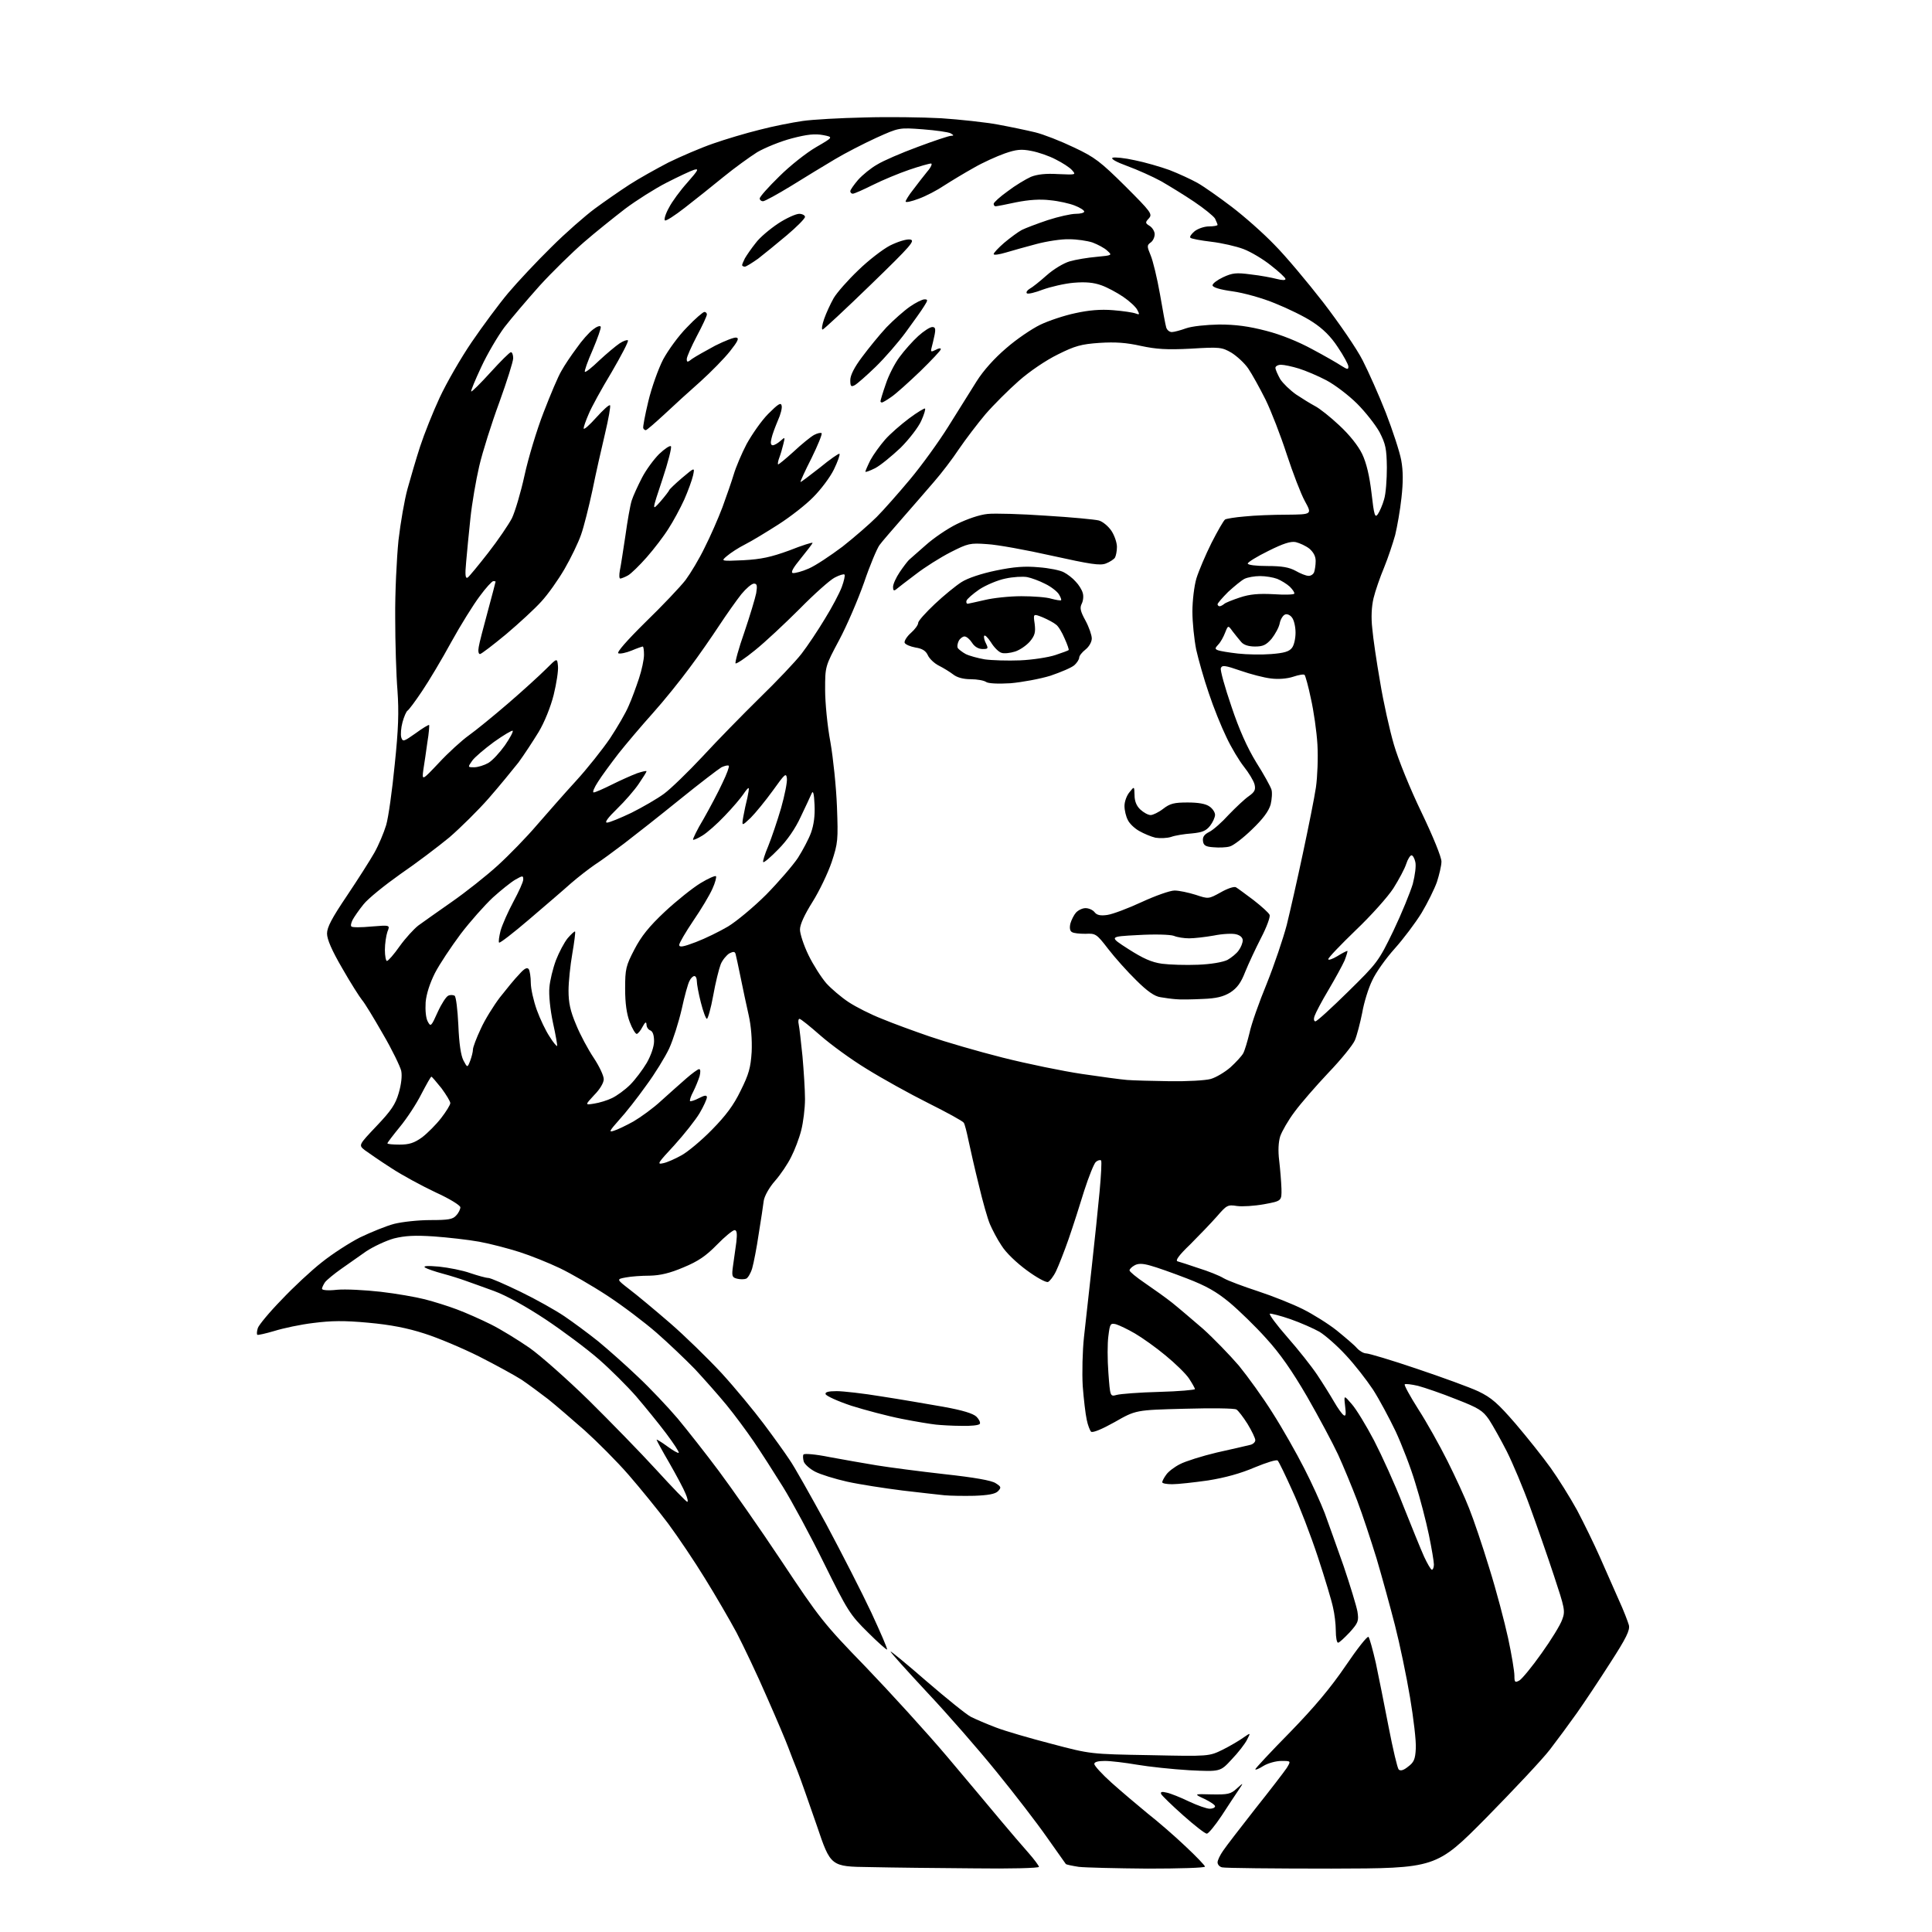 <?xml version="1.0" encoding="UTF-8" standalone="no"?>
<svg 
  version="1.1" 
  xmlns="http://www.w3.org/2000/svg" 
  xmlns:xlink="http://www.w3.org/1999/xlink" 
  xmlns:svg="http://www.w3.org/2000/svg"
  xmlns:rdf="http://www.w3.org/1999/02/22-rdf-syntax-ns#"
  xmlns:cc="http://creativecommons.org/ns#"
  xmlns:dc="http://purl.org/dc/elements/1.1/"
  viewBox="0 0 768 768"
  width="768"
  height="768"
>
<style>svg {background-color: white; }</style>"
<path stroke="none" fill="black" fill-rule="evenodd" d="M387.2,742.7C373.1,742.6 354.4,742.4 345.8,742.2C330.2,742.0 330.2,742.0 324.7,725.7C321.6,716.8 318.2,707.0 317.0,704.0C315.8,701.0 314.1,696.7 313.3,694.5C312.5,692.3 308.7,683.3 304.8,674.5C301.0,665.7 295.5,654.2 292.8,649.0C290.0,643.8 284.3,634.0 280.2,627.4C276.1,620.7 269.5,610.9 265.5,605.5C261.5,600.2 254.5,591.6 249.9,586.3C245.3,581.0 237.4,573.1 232.4,568.6C227.4,564.2 220.9,558.6 217.9,556.2C214.9,553.9 210.2,550.4 207.4,548.5C204.6,546.7 196.9,542.5 190.4,539.2C183.8,535.9 174.1,531.8 168.7,530.1C161.9,527.9 155.2,526.6 146.4,525.8C136.7,524.9 131.7,525.0 124.6,525.9C119.5,526.5 112.5,528.0 109.0,529.1C105.6,530.1 102.5,530.8 102.3,530.6C102.0,530.4 102.1,529.1 102.5,527.9C102.9,526.7 107.1,521.6 111.9,516.7C116.6,511.7 123.8,505.0 127.9,501.8C132.0,498.5 138.8,494.1 143.1,491.9C147.5,489.8 153.6,487.3 156.7,486.5C159.9,485.7 166.3,485.0 171.1,485.0C178.2,485.0 180.0,484.7 181.3,483.2C182.3,482.2 183.0,480.7 183.0,479.9C182.9,479.1 178.7,476.5 173.2,474.0C167.9,471.5 159.9,467.2 155.5,464.3C151.1,461.5 146.4,458.2 145.0,457.2C142.5,455.2 142.5,455.2 149.7,447.6C155.5,441.5 157.2,439.0 158.5,434.5C159.5,431.1 159.9,427.7 159.5,425.7C159.1,424.0 155.9,417.3 152.2,411.0C148.6,404.7 144.9,398.6 143.9,397.5C143.0,396.4 139.4,390.8 136.1,385.0C131.9,377.8 130.0,373.4 130.0,371.1C130.0,368.6 131.9,365.0 137.9,356.1C142.2,349.7 147.1,342.0 148.8,339.0C150.5,336.0 152.6,331.0 153.5,328.0C154.4,325.0 155.9,314.2 156.9,304.0C158.4,289.7 158.6,283.0 158.0,274.5C157.5,268.4 157.1,255.4 157.1,245.5C157.0,235.6 157.7,221.8 158.4,214.8C159.2,207.9 160.8,198.6 162.0,194.3C163.2,190.0 165.4,182.4 167.0,177.5C168.6,172.6 172.1,163.8 174.8,158.0C177.5,152.2 183.2,142.3 187.5,136.0C191.8,129.7 198.3,120.9 202.0,116.5C205.7,112.1 213.4,103.9 219.1,98.3C224.8,92.6 232.7,85.7 236.5,82.9C240.3,80.1 246.5,75.8 250.2,73.4C253.9,71.0 260.9,67.1 265.7,64.6C270.6,62.2 278.5,58.8 283.4,57.1C288.2,55.4 296.6,52.9 301.9,51.6C307.2,50.2 314.9,48.7 319.0,48.1C323.1,47.5 334.1,46.9 343.5,46.7C352.9,46.4 366.6,46.6 374.1,47.0C381.6,47.5 391.7,48.6 396.6,49.5C401.5,50.4 408.2,51.8 411.5,52.6C414.8,53.4 421.7,56.1 426.9,58.6C435.2,62.5 437.4,64.2 447.3,74.0C457.6,84.3 458.2,85.1 456.7,86.8C455.2,88.4 455.2,88.7 457.0,89.8C458.1,90.5 459.0,92.0 459.0,93.1C459.0,94.3 458.3,95.8 457.4,96.4C455.9,97.5 455.9,97.9 457.4,101.5C458.3,103.6 460.0,110.6 461.1,116.9C462.2,123.3 463.3,129.3 463.6,130.2C463.9,131.2 464.9,132.0 465.8,132.0C466.7,132.0 469.3,131.3 471.5,130.5C473.8,129.7 479.3,129.1 484.6,129.0C491.2,129.0 496.4,129.7 503.3,131.5C509.2,133.0 516.1,135.8 521.6,138.8C526.5,141.4 531.7,144.4 533.2,145.4C535.6,146.9 536.0,147.0 536.0,145.7C536.0,144.9 534.1,141.4 531.8,138.0C529.0,133.7 525.8,130.6 521.8,128.0C518.7,125.9 511.9,122.6 506.9,120.6C501.9,118.5 494.3,116.4 489.9,115.8C484.8,115.1 482.0,114.2 482.0,113.4C482.0,112.7 483.9,111.3 486.2,110.2C489.9,108.5 491.4,108.3 497.3,109.1C501.0,109.5 505.7,110.4 507.6,110.9C509.6,111.4 511.0,111.5 511.0,110.9C511.0,110.4 508.4,108.0 505.2,105.5C502.1,103.0 497.2,100.1 494.3,99.0C491.4,97.9 485.7,96.6 481.5,96.1C477.3,95.6 473.5,94.9 473.2,94.5C472.8,94.1 473.6,93.0 474.9,91.9C476.2,90.9 478.7,90.0 480.6,90.0C482.5,90.0 484.0,89.7 484.0,89.4C484.0,89.1 483.5,88.0 483.0,86.9C482.4,85.9 478.7,82.9 474.7,80.2C470.7,77.5 464.8,73.9 461.5,72.0C458.2,70.2 452.2,67.5 448.1,66.0C443.7,64.4 441.4,63.1 442.3,62.7C443.1,62.4 447.1,62.8 451.1,63.7C455.1,64.5 461.3,66.3 464.9,67.6C468.5,69.0 473.5,71.3 476.0,72.7C478.5,74.1 484.6,78.4 489.6,82.2C494.6,86.0 502.3,92.8 506.6,97.3C511.0,101.7 519.7,112.1 526.0,120.2C532.3,128.4 539.4,138.7 541.7,143.3C544.0,147.8 548.2,157.2 550.9,164.1C553.6,171.1 556.4,179.6 557.0,182.9C557.8,187.2 557.8,191.7 557.1,197.9C556.6,202.7 555.4,209.4 554.6,212.7C553.7,215.9 551.8,221.7 550.2,225.6C548.6,229.4 546.7,234.9 546.0,237.8C545.2,241.2 545.0,245.5 545.5,249.8C545.8,253.5 547.2,263.0 548.6,271.0C549.9,279.0 552.4,290.2 554.1,296.0C555.8,301.9 560.6,313.7 565.1,323.0C569.7,332.6 573.0,340.7 573.0,342.5C573.0,344.1 572.1,347.8 571.2,350.6C570.2,353.4 567.5,358.9 565.1,362.9C562.7,366.8 557.9,373.2 554.4,377.1C550.9,381.0 546.9,386.6 545.5,389.7C544.0,392.7 542.2,398.5 541.5,402.6C540.7,406.6 539.4,411.6 538.6,413.5C537.8,415.4 533.0,421.3 528.0,426.5C523.1,431.7 517.0,438.7 514.6,442.0C512.1,445.3 509.6,449.7 508.9,451.7C508.2,454.0 508.0,457.4 508.5,461.4C508.9,464.8 509.3,469.7 509.4,472.5C509.5,477.4 509.5,477.4 502.5,478.7C498.6,479.4 493.8,479.7 491.7,479.4C488.0,478.8 487.6,479.1 483.7,483.6C481.4,486.2 476.6,491.2 473.1,494.7C468.7,498.9 467.1,501.1 468.1,501.4C468.9,501.6 472.6,502.8 476.4,504.1C480.3,505.3 484.8,507.1 486.4,508.1C488.1,509.1 494.3,511.4 500.1,513.3C505.9,515.2 513.9,518.4 517.9,520.4C521.9,522.4 528.0,526.2 531.4,528.9C534.7,531.6 538.4,534.7 539.4,535.9C540.5,537.1 542.1,538.0 543.1,538.0C544.1,538.0 553.2,540.7 563.2,544.1C573.3,547.5 584.3,551.5 587.7,553.1C592.9,555.6 595.4,557.8 602.5,566.0C607.1,571.4 613.4,579.3 616.4,583.5C619.4,587.7 624.1,595.2 626.9,600.3C629.6,605.4 633.7,613.8 636.0,619.0C638.3,624.2 641.7,631.9 643.5,636.0C645.4,640.1 647.1,644.6 647.5,646.0C648.0,648.0 646.5,651.1 640.1,661.0C635.7,667.9 629.7,676.9 626.8,681.0C623.9,685.1 619.1,691.6 616.1,695.5C613.1,699.4 601.7,711.5 590.8,722.6C570.9,742.7 570.9,742.7 529.2,742.8C506.3,742.8 486.7,742.6 485.8,742.3C484.8,742.1 484.0,741.2 484.0,740.3C484.0,739.5 485.0,737.4 486.2,735.7C487.4,733.9 493.2,726.4 499.0,719.0C504.9,711.6 510.5,704.3 511.5,702.8C513.2,700.0 513.2,700.0 509.4,700.0C507.2,700.0 504.0,700.9 502.2,702.0C500.5,703.1 499.0,703.7 499.0,703.3C499.0,703.0 505.2,696.3 512.8,688.6C522.6,678.5 528.9,671.0 534.9,662.2C539.5,655.4 543.6,650.2 544.0,650.7C544.4,651.1 545.7,655.8 546.9,661.0C548.0,666.2 550.3,677.7 552.0,686.5C553.7,695.3 555.5,702.9 556.0,703.4C556.7,704.1 558.0,703.7 559.7,702.3C562.0,700.6 562.6,699.4 562.8,695.1C563.0,692.2 561.9,683.0 560.5,674.7C559.1,666.3 556.4,653.4 554.5,646.0C552.6,638.6 549.3,626.6 547.2,619.5C545.0,612.4 541.6,602.0 539.5,596.5C537.4,591.0 534.0,582.8 531.9,578.2C529.8,573.7 524.3,563.4 519.6,555.2C513.6,544.9 508.8,538.0 503.3,532.0C499.1,527.3 492.6,521.0 488.8,517.8C483.6,513.5 479.6,511.2 471.8,508.2C466.1,506.0 459.6,503.7 457.3,503.1C454.2,502.2 452.4,502.2 451.0,503.0C449.9,503.6 449.0,504.5 449.0,505.0C449.0,505.5 451.8,507.8 455.2,510.1C458.7,512.5 463.5,515.9 466.0,517.9C468.5,519.9 474.0,524.6 478.3,528.3C482.5,532.1 488.9,538.7 492.5,542.9C496.0,547.2 502.1,555.6 505.9,561.7C509.8,567.8 515.4,577.7 518.4,583.6C521.5,589.6 525.1,597.6 526.6,601.5C528.0,605.4 531.4,614.8 534.1,622.5C536.7,630.2 539.2,638.4 539.6,640.6C540.2,644.4 539.9,645.1 536.5,648.9C534.4,651.1 532.4,653.0 531.9,653.0C531.4,653.0 531.0,650.9 531.0,648.2C531.0,645.6 530.5,641.5 529.9,639.0C529.4,636.5 526.7,627.5 523.9,619.0C521.1,610.5 516.5,598.5 513.7,592.5C511.0,586.5 508.4,581.1 507.9,580.6C507.5,580.1 503.4,581.4 498.8,583.3C493.2,585.7 487.1,587.4 480.2,588.5C474.6,589.3 468.2,590.0 466.0,590.0C463.8,590.0 462.0,589.7 462.0,589.2C462.0,588.8 462.7,587.4 463.6,586.2C464.4,585.0 466.9,583.1 469.1,582.0C471.2,580.9 477.8,578.8 483.7,577.4C489.7,576.1 495.5,574.7 496.8,574.4C498.0,574.2 499.0,573.3 499.0,572.5C499.0,571.7 497.6,568.8 495.9,566.0C494.2,563.3 492.2,560.7 491.5,560.3C490.8,559.8 481.5,559.7 470.8,560.0C451.5,560.5 451.5,560.5 443.1,565.3C438.1,568.1 434.3,569.7 433.7,569.1C433.3,568.7 432.4,566.5 432.0,564.4C431.5,562.2 430.8,556.2 430.4,551.0C430.1,545.8 430.3,537.0 430.9,531.5C431.5,526.0 432.9,513.4 434.0,503.5C435.1,493.6 436.5,480.2 437.1,473.7C437.7,467.2 438.0,461.7 437.7,461.3C437.3,461.0 436.4,461.2 435.6,461.9C434.9,462.5 432.8,467.7 431.0,473.3C429.3,478.9 426.5,487.6 424.8,492.5C423.1,497.4 420.8,503.2 419.8,505.3C418.8,507.4 417.3,509.3 416.6,509.6C415.8,509.9 412.0,507.8 408.2,505.0C404.1,502.0 399.8,497.9 398.1,495.1C396.4,492.6 394.4,488.7 393.5,486.6C392.6,484.5 390.6,477.5 389.1,471.1C387.5,464.7 385.7,456.7 385.0,453.4C384.3,450.0 383.5,446.8 383.1,446.3C382.8,445.7 376.4,442.2 369.0,438.5C361.6,434.8 350.6,428.7 344.5,424.9C338.4,421.2 330.2,415.2 326.1,411.6C322.0,408.0 318.3,405.0 317.8,405.0C317.4,405.0 317.2,406.0 317.5,407.2C317.8,408.5 318.4,414.2 319.0,419.9C319.5,425.6 320.0,433.2 320.0,436.9C320.0,440.6 319.3,446.2 318.5,449.3C317.7,452.5 315.9,457.2 314.5,459.9C313.2,462.6 310.3,466.9 308.1,469.4C305.8,472.0 303.9,475.4 303.6,477.3C303.4,479.0 302.5,485.0 301.6,490.5C300.8,496.0 299.6,502.1 299.0,504.2C298.4,506.2 297.3,508.0 296.6,508.3C295.8,508.6 294.2,508.6 293.0,508.3C291.0,507.8 290.8,507.3 291.4,503.1C291.8,500.6 292.3,496.4 292.7,493.8C293.1,490.3 292.9,489.0 292.0,489.0C291.3,489.0 288.1,491.6 285.0,494.8C280.6,499.3 277.5,501.4 271.7,503.8C266.3,506.1 262.5,507.0 258.3,507.1C255.1,507.1 250.8,507.4 248.8,507.8C245.0,508.5 245.0,508.5 250.3,512.6C253.2,514.8 260.4,520.8 266.3,525.9C272.2,531.0 281.4,540.0 286.8,545.8C292.2,551.7 299.7,560.8 303.6,566.0C307.5,571.2 312.1,577.6 313.8,580.2C315.6,582.7 322.1,594.3 328.4,605.8C334.6,617.4 342.7,633.2 346.4,641.1C350.0,648.9 352.9,655.5 352.6,655.7C352.4,655.9 348.9,652.8 344.9,648.8C337.9,641.9 336.9,640.3 327.6,621.5C322.2,610.5 314.8,596.8 311.2,591.0C307.6,585.2 302.4,577.1 299.6,573.0C296.8,568.9 292.0,562.4 288.8,558.5C285.6,554.6 280.0,548.3 276.3,544.3C272.5,540.4 265.7,533.9 261.0,529.8C256.3,525.7 247.6,519.1 241.5,515.1C235.4,511.1 226.9,506.2 222.5,504.1C218.1,502.0 210.9,499.1 206.5,497.7C202.1,496.3 194.9,494.4 190.5,493.6C186.1,492.8 178.0,491.9 172.5,491.5C164.9,491.0 161.1,491.2 156.6,492.3C153.4,493.2 148.5,495.5 145.6,497.4C142.8,499.4 138.2,502.6 135.5,504.5C132.8,506.4 129.9,508.8 129.2,509.7C128.6,510.6 128.0,511.8 128.0,512.3C128.0,512.9 130.5,513.1 134.0,512.7C137.3,512.4 145.1,512.8 151.3,513.5C157.4,514.2 165.4,515.6 168.9,516.5C172.4,517.4 178.2,519.2 181.6,520.5C185.1,521.8 191.2,524.5 195.2,526.5C199.2,528.5 206.0,532.7 210.5,535.8C214.9,538.9 225.5,548.3 234.0,556.6C242.5,565.0 254.7,577.5 261.0,584.4C267.3,591.3 272.8,597.0 273.2,597.0C273.6,597.0 273.3,595.5 272.5,593.7C271.8,591.9 268.9,586.5 266.1,581.6C263.3,576.8 261.0,572.6 261.0,572.3C261.0,572.1 262.9,573.2 265.2,574.9C267.5,576.6 269.6,577.8 269.8,577.5C270.1,577.3 267.8,573.8 264.8,569.8C261.8,565.8 256.4,559.2 252.9,555.1C249.4,551.1 242.7,544.4 238.0,540.3C233.3,536.2 223.8,529.1 216.9,524.5C209.2,519.4 201.3,515.0 196.4,513.2C192.1,511.6 186.9,509.8 185.0,509.1C183.1,508.4 179.0,507.1 176.0,506.3C173.0,505.5 169.8,504.4 169.0,503.9C168.0,503.2 169.9,503.1 174.5,503.5C178.3,503.9 184.0,505.0 187.0,506.1C190.0,507.1 193.2,508.0 194.1,508.0C195.0,508.0 200.7,510.5 206.9,513.5C213.1,516.5 220.9,520.9 224.3,523.2C227.7,525.5 233.8,530.0 237.8,533.2C241.8,536.5 248.9,542.8 253.6,547.3C258.3,551.7 265.4,559.2 269.4,563.9C273.3,568.6 280.7,578.0 285.7,584.7C290.7,591.4 302.0,607.5 310.7,620.6C325.7,643.2 327.4,645.4 344.1,662.6C353.7,672.6 368.4,688.7 376.6,698.4C384.8,708.1 394.4,719.6 398.0,723.9C401.6,728.2 406.4,733.8 408.8,736.5C411.1,739.1 413.0,741.7 413.0,742.1C413.0,742.6 401.4,742.9 387.2,742.7zM456.2,742.8C443.7,742.7 431.4,742.4 428.8,742.1C426.2,741.7 423.9,741.2 423.7,741.0C423.5,740.7 420.1,735.9 416.2,730.4C412.3,724.8 403.3,713.1 396.2,704.4C389.1,695.6 376.7,681.4 368.6,672.8C360.6,664.2 354.0,656.9 354.0,656.5C354.0,656.2 360.5,661.5 368.4,668.4C376.3,675.2 384.2,681.6 386.0,682.5C387.8,683.4 392.2,685.3 395.9,686.7C399.5,688.1 409.5,691.0 418.0,693.2C433.5,697.3 433.5,697.3 457.1,697.7C480.6,698.2 480.6,698.2 486.1,695.5C489.1,694.0 492.8,691.8 494.3,690.7C497.2,688.7 497.2,688.7 495.7,691.6C494.9,693.2 492.2,696.7 489.6,699.4C485.1,704.3 485.1,704.3 472.8,703.7C466.0,703.3 456.7,702.3 452.0,701.5C447.3,700.7 441.6,700.0 439.2,700.0C436.5,700.0 435.0,700.4 435.0,701.2C435.0,701.9 438.1,705.3 441.9,708.7C445.7,712.1 452.1,717.5 456.1,720.8C460.2,724.0 467.0,729.9 471.2,733.9C475.5,737.9 479.0,741.6 479.0,742.0C479.0,742.5 468.8,742.8 456.2,742.8zM479.7,728.9C479.0,728.9 474.8,725.6 470.4,721.7C465.9,717.7 462.0,713.9 461.6,713.2C461.2,712.3 461.8,712.1 463.8,712.6C465.3,712.9 469.3,714.5 472.6,716.1C476.0,717.7 479.7,719.0 480.9,719.0C482.0,719.0 483.0,718.6 483.0,718.0C483.0,717.5 481.1,716.2 478.8,715.1C474.5,713.1 474.5,713.1 481.7,713.3C488.1,713.4 489.2,713.2 491.6,711.0C494.4,708.5 494.4,708.5 492.4,711.5C491.3,713.1 488.2,717.8 485.6,721.8C483.0,725.7 480.3,729.0 479.7,728.9zM604.0,668.0C605.0,667.4 609.0,662.6 612.8,657.2C616.6,651.9 620.3,645.9 621.0,643.8C622.3,640.4 622.0,639.3 617.7,626.3C615.2,618.7 610.9,606.4 608.2,599.0C605.5,591.5 601.3,581.6 599.0,577.0C596.6,572.3 593.4,566.6 591.9,564.3C589.4,560.7 587.8,559.7 578.8,556.2C573.1,553.9 566.3,551.6 563.7,550.9C561.1,550.3 558.7,550.0 558.4,550.3C558.1,550.6 560.5,555.0 563.8,560.2C567.1,565.3 572.3,574.6 575.4,580.8C578.5,587.0 582.4,595.4 584.0,599.6C585.7,603.8 589.3,614.4 592.0,623.3C594.8,632.2 598.1,644.8 599.5,651.2C600.9,657.7 602.0,664.4 602.0,666.1C602.0,668.7 602.2,669.0 604.0,668.0zM569.2,624.0C569.6,624.0 570.0,623.1 570.0,621.9C570.0,620.8 569.1,615.4 568.0,610.1C566.9,604.8 564.5,595.5 562.6,589.5C560.8,583.4 557.2,574.2 554.8,569.0C552.3,563.8 548.3,556.3 545.8,552.4C543.2,548.5 538.4,542.3 534.9,538.6C531.5,534.9 526.8,530.8 524.5,529.4C522.2,528.1 517.0,525.8 513.0,524.4C509.0,523.0 505.3,522.1 504.8,522.2C504.3,522.4 507.4,526.6 511.7,531.5C516.1,536.5 521.4,543.2 523.6,546.5C525.8,549.8 528.8,554.6 530.3,557.2C531.8,559.8 533.5,562.2 534.2,562.6C535.0,563.1 535.1,562.1 534.7,558.9C534.2,554.5 534.2,554.5 537.3,558.1C539.1,560.1 543.1,566.7 546.2,572.6C549.3,578.6 554.6,590.2 557.8,598.5C561.1,606.8 564.8,615.9 566.1,618.8C567.4,621.6 568.8,624.0 569.2,624.0zM387.3,594.6C383.0,594.7 377.7,594.6 375.5,594.4C373.3,594.2 365.7,593.3 358.7,592.5C351.6,591.6 341.8,590.1 336.8,589.0C331.9,587.9 326.1,586.1 324.0,585.0C321.9,583.9 319.9,582.1 319.5,581.0C319.2,579.9 319.1,578.6 319.4,578.2C319.7,577.7 324.3,578.1 329.7,579.2C335.1,580.2 343.6,581.7 348.5,582.5C353.4,583.3 365.6,584.9 375.4,586.0C387.3,587.3 394.2,588.5 395.8,589.6C398.0,591.0 398.1,591.3 396.7,592.8C395.6,593.9 392.8,594.4 387.3,594.6zM382.2,566.8C378.5,566.8 373.9,566.5 372.0,566.3C370.1,566.1 363.9,565.1 358.4,564.0C352.8,562.9 343.8,560.5 338.4,558.8C333.0,557.0 328.4,554.9 328.2,554.2C327.9,553.4 329.2,553.0 332.6,553.0C335.1,553.0 343.2,553.9 350.4,555.1C357.6,556.2 368.6,558.1 374.9,559.2C382.7,560.6 386.9,561.9 388.2,563.2C389.2,564.2 389.8,565.5 389.5,566.0C389.1,566.6 385.9,566.9 382.2,566.8zM443.9,554.5C445.3,554.1 452.9,553.5 460.8,553.3C468.6,553.1 475.0,552.5 475.0,552.2C475.0,551.8 473.9,549.9 472.6,547.9C471.3,546.0 467.1,541.9 463.3,538.8C459.6,535.7 454.1,531.8 451.2,530.1C448.3,528.4 444.9,526.8 443.6,526.4C441.4,525.9 441.2,526.2 440.6,531.1C440.2,533.9 440.2,540.5 440.6,545.7C441.3,555.2 441.3,555.2 443.9,554.5zM263.6,462.4C265.2,462.1 268.5,460.6 271.0,459.2C273.5,457.8 278.9,453.3 283.0,449.1C288.5,443.5 291.6,439.4 294.4,433.6C297.7,427.0 298.4,424.4 298.8,418.1C299.0,413.3 298.6,407.9 297.6,403.5C296.7,399.6 295.3,392.9 294.4,388.5C293.5,384.1 292.6,379.9 292.4,379.2C292.1,378.2 291.5,378.2 289.9,379.0C288.8,379.7 287.2,381.6 286.5,383.3C285.8,385.1 284.4,390.7 283.5,395.8C282.6,400.8 281.4,405.0 281.0,405.0C280.6,405.0 279.5,402.1 278.6,398.5C277.7,395.0 277.0,391.2 277.0,390.0C277.0,388.9 276.6,388.0 276.0,388.0C275.5,388.0 274.6,388.8 274.1,389.9C273.5,390.9 272.1,396.0 271.0,401.1C269.8,406.3 267.6,413.3 266.0,416.8C264.4,420.2 260.3,426.9 256.8,431.6C253.4,436.4 248.6,442.5 246.1,445.2C242.2,449.6 241.9,450.2 244.0,449.5C245.4,449.1 248.9,447.4 251.8,445.8C254.7,444.1 259.7,440.5 262.8,437.6C265.9,434.8 270.4,430.8 272.8,428.7C275.1,426.7 277.4,425.0 277.9,425.0C278.5,425.0 278.5,426.2 278.1,427.8C277.6,429.4 276.5,432.1 275.6,433.9C274.6,435.7 274.1,437.4 274.3,437.7C274.6,437.9 276.2,437.4 277.9,436.5C280.2,435.3 281.0,435.3 281.0,436.2C281.0,436.9 279.7,439.8 278.1,442.5C276.5,445.2 271.9,451.0 268.0,455.3C261.5,462.3 261.0,463.0 263.6,462.4zM158.8,455.0C162.6,455.0 164.6,454.4 167.8,452.1C170.0,450.4 173.4,447.0 175.4,444.4C177.4,441.8 179.0,439.2 179.0,438.5C179.0,437.8 177.4,435.2 175.5,432.6C173.5,430.1 171.7,428.0 171.5,428.0C171.2,428.0 169.5,431.1 167.5,434.9C165.6,438.7 161.8,444.5 159.0,447.9C156.3,451.2 154.0,454.2 154.0,454.5C154.0,454.8 156.2,455.0 158.8,455.0zM236.2,438.7C238.2,438.4 241.5,437.4 243.3,436.5C245.2,435.6 248.5,433.2 250.5,431.2C252.5,429.2 255.5,425.2 257.1,422.5C258.8,419.5 260.0,416.0 260.0,413.9C260.0,411.5 259.5,410.0 258.5,409.6C257.7,409.3 257.0,408.3 257.0,407.3C256.9,406.0 256.5,406.2 255.4,408.2C254.6,409.8 253.5,411.0 253.1,411.0C252.6,411.0 251.3,408.9 250.3,406.2C249.1,403.0 248.5,398.9 248.5,393.0C248.5,385.2 248.8,383.9 252.2,377.4C254.9,372.2 258.0,368.3 264.3,362.4C268.9,358.1 275.3,353.0 278.4,351.1C281.5,349.2 284.3,348.0 284.6,348.3C284.9,348.6 284.3,350.9 283.2,353.3C282.1,355.8 278.7,361.5 275.6,366.0C272.5,370.6 270.0,374.9 270.0,375.6C270.0,376.7 271.6,376.4 276.6,374.5C280.3,373.1 286.0,370.3 289.4,368.3C292.7,366.3 299.6,360.6 304.6,355.6C309.5,350.6 315.2,344.0 317.2,341.0C319.1,338.0 321.5,333.5 322.4,331.0C323.5,327.9 324.0,324.3 323.8,320.0C323.6,315.3 323.2,314.0 322.6,315.5C322.1,316.6 320.2,320.8 318.3,324.7C316.2,329.3 312.9,334.1 309.4,337.6C306.4,340.7 303.7,343.0 303.4,342.7C303.1,342.5 304.0,339.6 305.4,336.3C306.7,333.1 309.0,326.3 310.5,321.2C311.9,316.2 313.0,310.9 312.8,309.4C312.5,307.1 312.0,307.6 307.2,314.3C304.3,318.3 300.3,323.2 298.4,325.1C294.8,328.5 294.8,328.5 295.5,324.5C295.9,322.3 296.6,319.0 297.1,317.1C297.5,315.2 297.8,313.5 297.6,313.3C297.4,313.1 296.5,314.2 295.5,315.7C294.5,317.2 291.2,321.1 288.1,324.3C285.1,327.5 281.1,331.0 279.3,332.1C277.4,333.3 275.7,334.0 275.5,333.8C275.3,333.6 277.1,329.8 279.7,325.5C282.2,321.1 285.6,314.7 287.2,311.2C288.9,307.7 290.0,304.7 289.7,304.4C289.4,304.1 288.1,304.4 286.8,305.0C285.6,305.7 278.0,311.5 270.1,317.9C262.2,324.3 252.3,332.1 248.1,335.3C243.9,338.5 238.7,342.3 236.5,343.7C234.3,345.2 230.0,348.5 227.0,351.1C224.0,353.8 216.4,360.3 210.2,365.6C204.0,370.9 198.7,375.0 198.4,374.7C198.1,374.4 198.4,372.3 199.0,369.9C199.7,367.5 202.0,362.3 204.1,358.4C206.2,354.5 208.0,350.6 208.0,349.6C208.0,348.0 207.8,348.0 204.8,349.7C203.1,350.7 199.1,353.9 195.9,356.8C192.7,359.8 186.9,366.3 183.1,371.3C179.3,376.4 174.7,383.3 172.9,386.8C170.9,390.8 169.5,395.0 169.2,398.4C169.0,401.6 169.3,404.7 170.0,406.0C171.2,408.3 171.4,408.1 174.0,402.3C175.5,399.0 177.4,396.1 178.2,395.8C179.0,395.4 180.1,395.5 180.7,395.8C181.3,396.2 181.9,401.4 182.2,407.5C182.5,414.9 183.2,419.5 184.2,421.5C185.8,424.5 185.8,424.5 186.9,421.7C187.5,420.1 188.0,418.1 188.0,417.2C188.0,416.3 189.4,412.6 191.1,409.0C192.7,405.4 196.2,399.8 198.7,396.5C201.3,393.2 204.7,389.0 206.4,387.3C208.5,384.9 209.6,384.4 210.2,385.3C210.6,385.9 211.0,388.4 211.0,390.7C211.0,393.0 212.1,397.9 213.4,401.5C214.7,405.1 217.0,409.9 218.5,412.1C219.9,414.4 221.3,416.0 221.5,415.8C221.6,415.7 220.9,411.4 219.8,406.5C218.7,401.3 218.1,395.4 218.4,392.5C218.6,389.8 219.8,384.9 221.0,381.7C222.2,378.6 224.3,374.6 225.7,372.9C227.1,371.3 228.4,370.1 228.6,370.3C228.8,370.5 228.3,374.5 227.5,379.1C226.7,383.7 226.0,390.3 226.0,393.8C226.0,398.6 226.7,401.9 229.0,407.3C230.6,411.3 233.8,417.2 236.0,420.5C238.2,423.8 240.0,427.6 240.0,429.0C240.0,430.4 238.5,433.0 236.2,435.3C232.5,439.3 232.5,439.3 236.2,438.7zM465.0,429.8C471.9,429.9 479.2,429.5 481.3,428.9C483.4,428.3 486.9,426.2 489.1,424.3C491.3,422.3 493.6,419.8 494.2,418.7C494.8,417.6 495.9,413.9 496.7,410.6C497.4,407.2 500.5,398.4 503.6,390.9C506.6,383.4 510.1,373.0 511.5,367.7C512.8,362.4 515.7,349.7 517.9,339.3C520.1,329.0 522.5,317.1 523.1,313.0C523.7,308.8 524.0,301.3 523.7,296.0C523.4,290.8 522.2,282.5 521.1,277.7C520.1,272.8 518.9,268.6 518.6,268.3C518.3,267.9 516.2,268.3 514.1,269.0C511.7,269.8 508.1,270.1 505.2,269.7C502.5,269.4 497.1,268.0 493.1,266.6C487.0,264.5 485.8,264.3 485.3,265.6C485.0,266.4 486.9,273.2 489.5,280.8C492.6,290.1 495.8,297.2 499.4,303.1C502.4,307.8 505.0,312.6 505.4,313.8C505.8,314.9 505.6,317.7 505.1,319.8C504.3,322.5 502.1,325.5 497.6,329.8C494.2,333.1 490.2,336.2 488.8,336.5C487.4,336.9 484.6,337.0 482.4,336.8C479.3,336.6 478.4,336.1 478.2,334.3C478.0,332.7 478.7,331.7 480.7,330.7C482.3,329.9 485.8,326.8 488.5,323.8C491.3,320.9 494.8,317.6 496.4,316.5C498.8,314.8 499.2,313.9 498.7,311.8C498.3,310.3 496.4,307.2 494.5,304.8C492.6,302.4 489.4,297.1 487.5,293.0C485.5,288.9 482.3,281.0 480.5,275.5C478.6,270.0 476.4,262.2 475.5,258.2C474.7,254.1 474.0,247.4 474.0,243.1C474.0,238.9 474.7,232.9 475.6,229.9C476.5,227.0 479.2,220.6 481.6,215.8C484.0,211.1 486.4,206.9 487.0,206.5C487.5,206.2 491.0,205.6 494.8,205.3C498.5,204.9 506.0,204.6 511.5,204.6C521.6,204.5 521.6,204.5 518.7,199.2C517.1,196.3 513.9,187.9 511.5,180.6C509.1,173.2 505.3,163.4 503.1,158.9C500.8,154.3 497.7,148.7 496.2,146.5C494.7,144.3 491.6,141.5 489.5,140.2C485.7,138.0 484.8,137.9 473.4,138.6C463.7,139.1 459.6,138.8 453.5,137.5C447.7,136.2 443.4,135.9 437.1,136.3C429.8,136.8 427.3,137.5 420.5,140.9C415.8,143.2 409.3,147.6 405.0,151.4C400.9,155.0 394.9,161.0 391.7,164.7C388.5,168.5 383.8,174.7 381.2,178.5C378.7,182.3 374.2,188.2 371.3,191.5C368.5,194.8 362.8,201.3 358.8,205.9C354.8,210.5 350.6,215.3 349.6,216.7C348.6,218.1 345.8,224.7 343.5,231.5C341.1,238.3 336.7,248.6 333.6,254.4C328.0,264.9 328.0,264.9 328.0,274.2C328.0,279.3 328.9,288.7 330.1,295.0C331.2,301.3 332.4,312.8 332.7,320.6C333.2,334.0 333.1,335.1 330.6,342.7C329.1,347.1 325.7,354.2 323.0,358.5C319.8,363.6 318.0,367.5 318.0,369.5C318.0,371.2 319.5,375.8 321.4,379.7C323.3,383.6 326.5,388.6 328.5,390.9C330.5,393.1 334.5,396.5 337.4,398.4C340.3,400.3 346.2,403.3 350.6,405.0C354.9,406.8 363.4,409.9 369.5,412.0C375.6,414.1 388.6,417.9 398.5,420.4C408.4,422.9 422.6,425.8 430.0,426.9C437.4,428.0 445.5,429.1 448.0,429.3C450.5,429.5 458.1,429.7 465.0,429.8zM522.9,406.0C523.5,406.0 529.3,400.7 535.9,394.2C547.5,382.8 548.0,382.2 553.9,370.0C557.2,363.1 560.6,354.7 561.6,351.4C562.5,347.9 563.0,344.1 562.6,342.6C562.3,341.2 561.6,340.0 561.1,340.0C560.6,340.0 559.6,341.5 559.0,343.4C558.4,345.3 556.1,349.6 553.9,353.1C551.7,356.5 545.0,364.0 538.9,369.8C532.9,375.6 528.0,380.7 528.0,381.3C528.0,381.8 529.6,381.3 531.6,380.1C533.5,378.9 535.3,378.0 535.6,378.0C535.8,378.0 535.3,379.7 534.5,381.8C533.6,383.8 530.7,389.1 528.1,393.5C525.4,398.0 523.0,402.6 522.6,403.8C522.1,405.1 522.3,406.0 522.9,406.0zM478.0,397.1C473.9,397.3 469.1,397.4 467.5,397.2C465.9,397.1 463.0,396.7 461.3,396.4C459.0,396.1 456.0,394.0 451.7,389.7C448.2,386.3 443.2,380.7 440.5,377.2C435.9,371.2 435.5,371.0 431.5,371.2C429.2,371.2 426.8,371.0 426.1,370.5C425.3,370.1 425.1,368.8 425.5,367.1C425.9,365.7 426.9,363.7 427.7,362.8C428.6,361.8 430.3,361.0 431.5,361.0C432.8,361.0 434.4,361.7 435.1,362.6C436.0,363.8 437.5,364.1 440.2,363.7C442.3,363.4 448.4,361.1 453.8,358.6C459.2,356.1 465.1,354.0 466.9,354.0C468.7,354.0 472.4,354.8 475.3,355.7C480.4,357.4 480.4,357.4 485.3,354.7C487.9,353.2 490.6,352.3 491.3,352.7C492.0,353.1 495.1,355.4 498.3,357.8C501.5,360.3 504.4,362.9 504.7,363.7C505.0,364.5 503.5,368.6 501.3,372.8C499.1,377.1 496.3,383.1 495.0,386.3C493.3,390.7 491.8,392.7 489.1,394.5C486.3,396.2 483.6,396.9 478.0,397.1zM476.2,383.5C481.4,383.3 486.0,382.5 487.9,381.6C489.5,380.7 491.6,379.0 492.4,377.8C493.3,376.6 494.0,374.8 494.0,373.8C494.0,372.7 493.0,371.8 491.4,371.4C489.9,371.0 485.9,371.2 482.5,371.9C479.1,372.5 474.7,373.0 472.7,373.0C470.7,373.0 468.0,372.6 466.6,372.0C465.1,371.5 459.1,371.3 452.4,371.7C440.8,372.3 440.8,372.3 448.6,377.3C454.4,381.0 457.7,382.5 461.9,383.1C465.0,383.5 471.4,383.7 476.2,383.5zM153.8,382.0C154.3,382.0 156.6,379.4 158.9,376.1C161.2,372.9 164.6,369.2 166.3,367.9C168.1,366.6 174.0,362.4 179.6,358.5C185.2,354.6 193.4,348.1 197.9,344.0C202.4,339.9 209.4,332.7 213.4,328.0C217.5,323.3 224.4,315.4 228.9,310.5C233.4,305.6 239.5,297.9 242.5,293.5C245.4,289.1 248.8,283.3 249.9,280.6C251.1,278.0 252.9,273.0 254.0,269.7C255.1,266.4 256.0,262.2 256.0,260.3C256.0,258.5 255.8,257.0 255.5,257.0C255.3,257.0 253.2,257.7 251.1,258.6C248.9,259.5 246.5,260.0 245.8,259.7C245.0,259.4 249.2,254.6 256.6,247.3C263.3,240.8 270.4,233.3 272.5,230.6C274.5,227.9 278.0,222.1 280.1,217.7C282.3,213.4 285.5,206.1 287.2,201.6C288.8,197.2 290.9,191.2 291.7,188.5C292.5,185.8 294.8,180.3 296.8,176.5C298.9,172.7 302.7,167.2 305.4,164.5C309.3,160.6 310.4,159.9 310.7,161.2C311.0,162.1 310.3,164.8 309.2,167.2C308.2,169.6 307.0,172.7 306.7,174.2C306.2,176.1 306.4,177.0 307.2,177.0C307.8,177.0 309.2,176.2 310.2,175.3C312.1,173.6 312.1,173.7 311.4,176.5C311.0,178.2 310.3,180.6 309.8,181.9C309.3,183.2 309.1,184.4 309.3,184.6C309.4,184.8 312.2,182.5 315.4,179.6C318.6,176.6 322.3,173.6 323.6,172.9C324.9,172.2 326.3,171.9 326.6,172.2C326.9,172.6 325.1,177.0 322.6,182.1C320.0,187.2 318.1,191.4 318.2,191.6C318.4,191.7 321.8,189.1 325.9,185.9C329.9,182.6 333.5,180.1 333.7,180.4C334.0,180.7 333.0,183.5 331.5,186.6C330.0,189.7 326.3,194.6 323.3,197.6C320.4,200.6 314.1,205.5 309.4,208.5C304.7,211.5 298.8,215.1 296.2,216.4C293.6,217.7 290.4,219.8 289.0,221.0C286.5,223.1 286.5,223.1 295.5,222.7C302.6,222.3 306.4,221.5 313.8,218.8C318.8,216.8 323.0,215.5 323.0,215.8C323.0,216.1 320.9,218.8 318.4,221.9C315.2,225.8 314.2,227.6 315.2,227.8C316.0,227.9 318.8,227.2 321.5,226.0C324.1,224.9 330.1,220.9 334.9,217.3C339.6,213.6 345.7,208.3 348.5,205.5C351.2,202.8 357.2,196.0 361.8,190.5C366.4,185.0 373.2,175.6 377.0,169.5C380.8,163.4 385.8,155.4 388.2,151.6C390.9,147.3 395.3,142.4 400.0,138.4C404.1,134.8 410.2,130.7 413.5,129.1C416.8,127.5 423.1,125.4 427.4,124.5C432.8,123.3 437.5,122.9 442.4,123.3C446.3,123.6 450.3,124.2 451.4,124.6C453.0,125.2 453.1,125.1 452.1,123.2C451.5,122.0 449.0,119.7 446.5,118.0C444.0,116.3 440.1,114.2 437.8,113.4C434.7,112.3 431.6,112.0 426.8,112.4C423.2,112.7 417.7,114.0 414.6,115.1C411.5,116.3 408.6,117.0 408.2,116.6C407.8,116.2 408.3,115.4 409.3,114.8C410.3,114.3 413.3,111.9 416.0,109.5C418.8,107.0 422.8,104.6 425.2,103.9C427.6,103.2 432.4,102.4 435.9,102.1C442.1,101.5 442.2,101.5 440.2,99.7C439.1,98.6 436.4,97.2 434.3,96.4C432.2,95.7 428.0,95.1 425.0,95.1C422.0,95.0 416.1,95.9 412.0,97.0C407.9,98.1 402.4,99.6 399.8,100.4C397.1,101.2 395.0,101.5 395.0,101.0C395.0,100.5 396.9,98.5 399.2,96.5C401.6,94.5 404.7,92.2 406.2,91.4C407.6,90.7 412.3,88.9 416.5,87.5C420.8,86.1 425.8,85.0 427.6,85.0C429.5,85.0 431.0,84.6 431.0,84.1C431.0,83.6 429.3,82.5 427.2,81.7C425.2,80.9 420.8,79.9 417.5,79.6C413.5,79.1 409.1,79.4 404.0,80.4C399.9,81.3 396.2,82.0 395.8,82.0C395.3,82.0 395.0,81.6 395.0,81.0C395.0,80.5 397.5,78.2 400.6,76.0C403.6,73.7 407.8,71.2 409.8,70.3C412.3,69.3 415.7,68.9 420.6,69.2C427.7,69.5 427.8,69.5 426.2,67.7C425.3,66.6 422.3,64.7 419.7,63.4C417.1,62.0 412.7,60.5 410.0,60.0C406.0,59.2 404.0,59.4 399.4,61.0C396.3,62.1 390.7,64.6 387.1,66.7C383.5,68.7 378.2,71.9 375.4,73.7C372.6,75.6 368.0,78.0 365.2,79.0C362.3,80.1 360.0,80.6 360.0,80.1C360.0,79.7 361.3,77.5 363.0,75.4C364.6,73.3 367.1,70.0 368.6,68.2C370.1,66.5 370.7,65.0 370.1,65.0C369.4,65.0 365.5,66.1 361.4,67.5C357.3,68.9 350.8,71.6 347.0,73.5C343.2,75.4 339.6,77.0 339.0,77.0C338.5,77.0 338.0,76.6 338.0,76.0C338.0,75.5 339.4,73.5 341.1,71.5C342.9,69.5 346.2,66.8 348.7,65.4C351.1,63.9 358.3,60.8 364.8,58.4C371.2,56.0 377.2,54.0 378.0,54.0C379.3,53.9 379.2,53.8 377.9,53.0C377.0,52.5 372.0,51.8 366.8,51.4C357.4,50.7 357.4,50.7 348.3,54.8C343.3,57.1 335.9,60.9 331.9,63.3C327.8,65.7 320.0,70.5 314.5,73.9C309.1,77.2 304.0,80.0 303.3,80.0C302.6,80.0 302.0,79.5 302.0,78.9C302.0,78.2 305.5,74.3 309.8,70.1C314.0,65.9 320.6,60.7 324.4,58.5C331.3,54.5 331.3,54.5 327.2,53.7C324.0,53.1 320.9,53.4 314.8,55.0C310.2,56.2 304.1,58.7 301.0,60.5C298.0,62.4 291.9,66.8 287.5,70.4C283.1,74.0 276.2,79.5 272.2,82.6C268.2,85.7 264.7,88.0 264.3,87.6C263.9,87.2 264.6,84.9 265.9,82.6C267.1,80.2 270.5,75.6 273.3,72.5C277.5,67.7 278.0,66.9 275.9,67.5C274.6,67.9 269.7,70.2 265.0,72.6C260.3,75.0 252.9,79.7 248.5,83.0C244.1,86.4 236.7,92.3 232.1,96.3C227.5,100.3 219.5,108.1 214.5,113.6C209.5,119.2 203.2,126.6 200.5,130.1C197.9,133.6 193.7,140.7 191.3,145.9C188.9,151.0 187.1,155.4 187.3,155.6C187.5,155.9 191.0,152.4 195.0,148.0C199.0,143.6 202.6,140.0 203.1,140.0C203.6,140.0 204.0,141.1 204.0,142.4C204.0,143.7 201.5,151.6 198.5,159.9C195.4,168.3 191.8,179.7 190.5,185.3C189.2,190.9 187.6,200.2 187.0,206.0C186.4,211.8 185.6,219.6 185.3,223.4C184.8,228.6 185.0,230.1 185.9,229.6C186.5,229.2 190.2,224.7 194.1,219.7C198.0,214.7 202.2,208.5 203.5,206.0C204.7,203.5 207.0,195.9 208.5,189.0C210.0,182.1 213.4,170.8 216.1,163.9C218.8,156.9 221.9,149.5 223.2,147.4C224.4,145.2 227.1,141.2 229.2,138.4C231.2,135.5 234.1,132.2 235.7,131.0C237.2,129.8 238.6,129.3 238.8,129.9C239.0,130.4 237.5,134.6 235.6,139.1C233.6,143.6 232.2,147.6 232.5,147.8C232.8,148.1 235.3,146.1 238.2,143.3C241.1,140.6 244.8,137.5 246.3,136.5C247.8,135.5 249.3,135.0 249.6,135.3C250.0,135.6 247.0,141.3 243.1,148.0C239.1,154.6 235.0,162.1 234.0,164.6C232.9,167.1 232.0,169.7 232.0,170.3C232.1,171.0 234.3,169.0 237.0,166.0C239.7,163.0 242.1,160.8 242.5,161.1C242.8,161.4 241.9,166.5 240.5,172.4C239.1,178.3 236.8,188.4 235.5,194.9C234.1,201.4 232.1,209.4 231.0,212.5C229.9,215.7 226.9,221.9 224.4,226.2C221.9,230.5 217.8,236.3 215.2,239.1C212.7,241.9 206.4,247.7 201.2,252.1C196.0,256.4 191.3,260.0 190.8,260.0C190.2,260.0 190.0,258.8 190.3,257.2C190.5,255.7 192.2,249.3 193.9,243.0C195.6,236.7 197.0,231.4 197.0,231.2C197.0,231.1 196.6,231.0 196.1,231.0C195.6,231.0 193.1,233.7 190.7,237.0C188.2,240.3 183.1,248.5 179.4,255.2C175.7,262.0 170.5,270.7 167.8,274.7C165.2,278.6 162.6,282.1 162.0,282.5C161.5,282.8 160.6,284.9 160.0,287.1C159.4,289.3 159.2,292.0 159.5,293.1C160.1,295.0 160.5,294.8 165.2,291.5C167.9,289.5 170.4,288.0 170.6,288.2C170.7,288.4 170.5,291.5 169.9,295.0C169.4,298.6 168.7,303.5 168.3,305.9C167.7,310.4 167.7,310.4 174.5,303.2C178.2,299.2 183.6,294.3 186.4,292.3C189.2,290.3 196.2,284.6 202.0,279.6C207.8,274.6 214.5,268.5 217.0,266.0C221.5,261.5 221.5,261.5 221.8,264.8C222.0,266.6 221.2,271.7 220.1,276.2C218.9,281.0 216.4,287.2 214.1,291.0C211.9,294.6 208.3,300.1 206.1,303.1C203.8,306.0 198.5,312.5 194.3,317.3C190.1,322.1 183.0,329.1 178.6,332.9C174.1,336.6 165.4,343.2 159.1,347.5C152.9,351.9 146.3,357.2 144.5,359.5C142.7,361.7 140.8,364.5 140.2,365.6C139.6,366.8 139.3,368.0 139.7,368.3C140.0,368.7 143.6,368.7 147.7,368.3C155.1,367.7 155.1,367.7 154.0,370.4C153.5,371.9 153.0,375.1 153.0,377.6C153.0,380.0 153.4,382.0 153.8,382.0zM465.5,332.7C463.9,333.2 461.1,333.3 459.3,333.0C457.6,332.6 454.7,331.4 452.8,330.3C451.0,329.3 448.9,327.3 448.3,325.9C447.6,324.6 447.0,322.1 447.0,320.4C447.0,318.6 447.9,316.2 449.0,314.9C450.9,312.5 450.9,312.5 451.0,316.1C451.0,318.5 451.8,320.4 453.3,321.8C454.6,323.0 456.4,324.0 457.4,324.0C458.3,324.0 460.6,322.9 462.4,321.5C465.1,319.4 466.8,319.0 472.1,319.0C476.3,319.0 479.3,319.5 480.8,320.6C482.0,321.4 483.0,322.9 483.0,323.9C483.0,324.9 482.1,326.9 481.0,328.3C479.4,330.3 477.9,330.9 473.8,331.3C470.9,331.5 467.1,332.1 465.5,332.7zM241.3,327.0C242.2,327.0 246.6,325.2 251.0,323.1C255.4,320.9 261.3,317.5 264.0,315.5C266.7,313.5 273.6,306.8 279.3,300.7C285.0,294.5 295.2,284.1 301.9,277.5C308.7,270.9 316.2,263.0 318.6,259.9C321.0,256.8 325.2,250.5 327.9,246.0C330.7,241.5 333.7,235.8 334.6,233.4C335.5,231.0 336.0,228.7 335.7,228.4C335.4,228.1 333.7,228.6 331.8,229.6C330.0,230.5 323.7,236.1 317.9,242.0C312.1,247.8 304.1,255.3 300.1,258.5C296.2,261.7 292.7,264.0 292.4,263.7C292.1,263.4 293.6,257.8 295.9,251.3C298.1,244.8 300.2,237.8 300.6,235.8C301.1,232.7 300.9,232.0 299.7,232.0C298.8,232.0 296.6,233.9 294.7,236.2C292.8,238.6 288.9,244.1 286.0,248.5C283.1,252.9 277.8,260.6 274.1,265.5C270.5,270.4 263.9,278.6 259.5,283.5C255.1,288.4 249.0,295.6 245.9,299.5C242.9,303.4 239.2,308.4 237.7,310.8C236.2,313.1 235.4,315.0 236.0,315.0C236.6,315.0 239.8,313.6 243.2,311.9C246.6,310.2 251.1,308.2 253.2,307.4C255.3,306.7 257.0,306.3 257.0,306.6C257.0,306.9 255.6,309.1 253.9,311.6C252.3,314.0 248.4,318.5 245.3,321.5C241.7,325.0 240.2,327.0 241.3,327.0zM188.5,305.0C190.0,305.0 192.5,304.2 194.1,303.3C195.8,302.3 198.7,299.1 200.7,296.3C202.7,293.4 204.1,290.8 203.8,290.5C203.6,290.2 200.2,292.2 196.4,294.9C192.6,297.7 188.7,301.0 187.7,302.4C185.9,305.0 185.9,305.0 188.5,305.0zM401.7,271.6C396.7,271.9 392.9,271.7 392.0,271.1C391.2,270.5 388.4,270.0 385.9,270.0C382.9,270.0 380.4,269.3 378.9,268.1C377.6,267.1 375.0,265.5 373.2,264.6C371.4,263.7 369.4,261.8 368.8,260.4C368.0,258.7 366.6,257.8 363.9,257.4C361.8,257.0 359.9,256.2 359.6,255.5C359.4,254.8 360.5,253.0 362.1,251.6C363.7,250.2 365.0,248.4 365.0,247.6C365.0,246.8 368.0,243.5 371.6,240.1C375.2,236.7 380.0,232.8 382.2,231.4C384.7,229.8 390.1,228.0 395.9,226.8C403.1,225.3 407.4,225.0 412.9,225.5C417.0,225.8 421.5,226.7 422.9,227.5C424.3,228.2 426.5,229.9 427.6,231.2C428.8,232.4 430.1,234.5 430.4,235.7C430.8,236.9 430.6,238.8 430.0,240.0C429.2,241.6 429.4,242.9 431.5,246.7C432.9,249.3 434.0,252.5 434.0,253.8C434.0,255.2 432.9,257.1 431.5,258.2C430.1,259.3 429.0,260.7 429.0,261.4C429.0,262.1 428.1,263.5 427.1,264.4C426.0,265.4 421.7,267.2 417.6,268.6C413.4,269.9 406.2,271.2 401.7,271.6zM405.5,262.5C410.4,262.3 416.8,261.3 419.5,260.4C422.2,259.5 424.7,258.6 424.8,258.4C425.0,258.3 424.3,256.2 423.2,253.8C422.2,251.4 420.7,248.9 419.8,248.3C419.0,247.6 416.6,246.3 414.5,245.4C410.7,243.9 410.7,243.9 411.3,248.0C411.7,251.3 411.4,252.6 409.4,255.0C408.0,256.6 405.4,258.4 403.5,259.0C401.6,259.6 399.1,259.9 398.1,259.5C397.0,259.2 395.1,257.3 393.9,255.3C392.6,253.3 391.4,252.2 391.2,252.8C391.0,253.4 391.4,254.8 392.0,255.9C392.9,257.8 392.8,258.0 390.6,258.0C389.0,258.0 387.4,257.1 386.4,255.5C385.5,254.1 384.2,253.0 383.4,253.0C382.7,253.0 381.6,253.8 381.1,254.8C380.6,255.8 380.4,257.1 380.8,257.7C381.2,258.2 382.6,259.3 383.9,260.0C385.3,260.7 388.6,261.6 391.4,262.1C394.2,262.5 400.6,262.7 405.5,262.5zM505.3,260.0C510.5,259.6 512.5,259.0 513.6,257.5C514.4,256.5 515.0,253.8 515.0,251.5C515.0,249.2 514.4,246.5 513.6,245.5C512.9,244.5 511.6,243.9 510.8,244.3C510.0,244.6 509.0,246.2 508.7,247.8C508.4,249.4 506.9,252.1 505.5,253.9C503.3,256.4 502.1,257.0 498.9,257.0C496.4,257.0 494.4,256.4 493.4,255.2C492.6,254.3 491.1,252.4 490.0,251.0C488.2,248.5 488.2,248.5 487.0,251.5C486.4,253.1 485.2,255.3 484.3,256.2C482.9,257.7 482.9,258.0 484.2,258.5C485.0,258.8 488.5,259.4 492.1,259.8C495.6,260.2 501.6,260.3 505.3,260.0zM484.8,241.0C485.2,241.0 486.0,240.6 486.6,240.1C487.1,239.6 489.9,238.5 492.9,237.5C496.8,236.2 500.3,235.9 506.2,236.2C510.5,236.5 514.3,236.4 514.5,236.0C514.7,235.6 513.9,234.4 512.7,233.2C511.5,232.1 509.2,230.7 507.7,230.1C506.1,229.5 503.1,229.0 500.9,229.0C498.7,229.0 495.9,229.5 494.7,230.1C493.5,230.7 490.6,233.1 488.2,235.3C485.9,237.6 484.0,239.8 484.0,240.2C484.0,240.6 484.4,241.0 484.8,241.0zM384.7,240.0C385.1,239.9 388.2,239.3 391.5,238.5C394.8,237.7 401.3,237.0 406.0,237.0C410.7,237.0 416.1,237.4 417.9,238.0C419.8,238.5 421.5,238.8 421.8,238.6C422.0,238.4 421.6,237.3 420.9,236.2C420.2,235.1 417.8,233.2 415.5,232.1C413.2,230.9 409.9,229.7 408.3,229.4C406.6,229.1 402.7,229.3 399.6,230.0C396.6,230.6 391.9,232.6 389.3,234.3C386.7,236.1 384.4,238.1 384.2,238.8C384.0,239.4 384.2,240.0 384.7,240.0zM356.2,234.3C355.3,235.0 355.0,234.7 355.0,233.3C355.0,232.2 356.2,229.6 357.6,227.5C359.0,225.4 360.7,223.2 361.3,222.6C362.0,222.0 365.0,219.3 368.0,216.7C371.0,214.0 376.5,210.2 380.4,208.3C384.5,206.3 389.4,204.6 392.6,204.3C395.4,204.0 406.0,204.3 415.9,205.0C425.9,205.6 435.3,206.5 436.8,206.9C438.3,207.3 440.5,209.1 441.8,211.0C443.0,212.8 444.0,215.7 444.0,217.4C444.0,219.1 443.6,221.0 443.2,221.7C442.8,222.3 441.2,223.4 439.6,224.0C437.3,224.9 433.5,224.3 418.1,220.9C407.9,218.6 396.3,216.5 392.4,216.3C385.6,215.8 384.8,216.0 377.9,219.5C373.8,221.6 367.6,225.5 364.0,228.3C360.4,231.0 356.9,233.7 356.2,234.3zM246.6,230.0C246.1,230.0 246.1,228.5 246.4,226.8C246.8,225.0 247.7,218.8 248.6,213.0C249.4,207.2 250.5,200.9 251.1,199.0C251.7,197.1 253.6,193.0 255.2,189.9C256.8,186.8 259.9,182.6 262.0,180.5C264.2,178.4 266.3,177.0 266.7,177.4C267.1,177.8 265.6,183.7 263.3,190.6C259.1,203.2 259.1,203.2 262.5,199.4C264.4,197.2 265.9,195.2 266.0,194.9C266.0,194.6 268.3,192.4 271.1,190.0C276.2,185.7 276.2,185.7 275.5,189.0C275.1,190.8 273.5,195.2 272.0,198.6C270.4,202.1 267.6,207.3 265.7,210.2C263.9,213.1 260.0,218.2 257.1,221.5C254.2,224.8 250.9,228.0 249.7,228.7C248.5,229.4 247.1,229.9 246.6,230.0zM520.1,228.9C521.0,229.0 522.1,228.3 522.4,227.4C522.7,226.5 523.0,224.6 523.0,223.0C523.0,221.1 522.1,219.5 520.5,218.1C519.1,217.0 516.7,215.9 515.1,215.5C513.1,215.1 510.2,216.0 504.2,219.0C499.7,221.2 496.0,223.5 496.0,224.0C496.0,224.6 499.3,225.0 503.8,225.0C509.6,225.0 512.4,225.5 515.0,226.9C516.9,228.0 519.2,228.9 520.1,228.9zM547.7,204.4C548.4,203.4 549.6,200.7 550.2,198.5C550.9,196.3 551.3,190.6 551.3,185.8C551.2,178.3 550.8,176.5 548.4,171.8C546.8,168.9 542.8,163.8 539.5,160.5C536.2,157.2 530.7,153.0 527.3,151.2C523.9,149.4 518.9,147.3 516.3,146.5C513.7,145.7 510.5,145.0 509.2,145.0C508.0,145.0 507.0,145.6 507.0,146.2C507.0,146.9 507.9,148.9 508.9,150.7C510.0,152.4 512.8,155.1 515.2,156.8C517.6,158.4 521.0,160.5 522.7,161.4C524.5,162.3 528.9,165.8 532.4,169.1C536.5,172.9 539.9,177.2 541.5,180.5C543.2,184.1 544.4,189.2 545.2,196.0C546.2,204.9 546.6,206.0 547.7,204.4zM347.9,186.1C345.7,187.2 344.0,187.8 344.0,187.5C344.0,187.2 344.9,185.1 346.0,182.9C347.2,180.7 349.8,177.1 351.8,174.8C353.8,172.5 358.2,168.7 361.4,166.3C364.6,163.9 367.5,162.2 367.7,162.4C368.0,162.6 367.3,164.9 366.2,167.3C365.1,169.8 361.4,174.6 358.0,178.0C354.5,181.3 350.0,185.0 347.9,186.1zM256.7,171.0C256.4,171.0 255.9,170.7 255.7,170.2C255.5,169.8 256.4,165.0 257.7,159.6C259.0,154.1 261.7,146.6 263.6,142.9C265.6,139.2 269.8,133.4 273.1,130.1C276.3,126.7 279.5,124.0 280.0,124.0C280.6,124.0 281.0,124.5 281.0,125.0C281.0,125.6 279.2,129.5 277.0,133.6C274.8,137.8 273.0,141.9 273.0,142.7C273.0,144.1 273.3,144.1 275.2,142.6C276.5,141.7 280.6,139.4 284.3,137.4C288.1,135.5 291.9,134.0 292.7,134.2C293.9,134.4 293.3,135.7 290.2,139.6C288.0,142.4 282.7,147.8 278.5,151.6C274.2,155.4 267.7,161.3 264.0,164.8C260.3,168.2 257.1,171.0 256.7,171.0zM350.6,160.0C350.3,160.0 350.0,159.8 350.0,159.5C350.0,159.2 350.9,156.1 352.1,152.7C353.2,149.3 355.7,144.4 357.6,141.9C359.5,139.3 362.8,135.6 365.0,133.6C367.2,131.6 369.7,130.0 370.6,130.0C371.8,130.0 372.0,130.7 371.5,133.2C371.1,135.0 370.6,137.3 370.3,138.3C369.9,139.9 370.1,140.0 371.9,139.1C373.1,138.4 374.0,138.3 374.0,138.8C374.0,139.3 370.3,143.2 365.8,147.6C361.2,152.0 356.1,156.6 354.3,157.8C352.6,159.0 350.9,160.0 350.6,160.0zM339.8,153.1C338.3,153.9 338.0,153.6 338.0,151.1C338.0,149.2 339.6,146.0 342.7,141.9C345.3,138.4 349.6,133.1 352.4,130.1C355.2,127.2 359.4,123.5 361.7,121.9C364.0,120.3 366.6,119.0 367.5,119.0C368.9,119.0 368.9,119.3 367.3,121.8C366.4,123.3 363.1,127.9 360.1,132.0C357.1,136.1 351.7,142.3 348.1,145.8C344.5,149.3 340.7,152.6 339.8,153.1zM327.0,131.0C326.5,131.0 326.8,129.1 327.6,126.8C328.4,124.5 330.1,120.8 331.4,118.5C332.7,116.3 337.1,111.3 341.2,107.4C345.2,103.5 350.9,99.1 353.8,97.6C356.8,96.1 360.3,95.0 361.7,95.2C364.0,95.5 362.4,97.4 346.1,113.2C336.0,123.0 327.4,131.0 327.0,131.0zM296.1,106.0C295.5,106.0 295.0,105.7 295.0,105.4C295.0,105.1 295.5,103.9 296.1,102.7C296.8,101.5 298.7,98.7 300.4,96.6C302.0,94.4 306.1,91.0 309.4,88.8C312.6,86.7 316.4,85.0 317.7,85.0C318.9,85.0 320.0,85.6 320.0,86.2C320.0,86.9 316.7,90.2 312.8,93.5C308.9,96.8 303.7,101.0 301.4,102.8C299.0,104.5 296.6,106.0 296.1,106.0z" />

</svg>